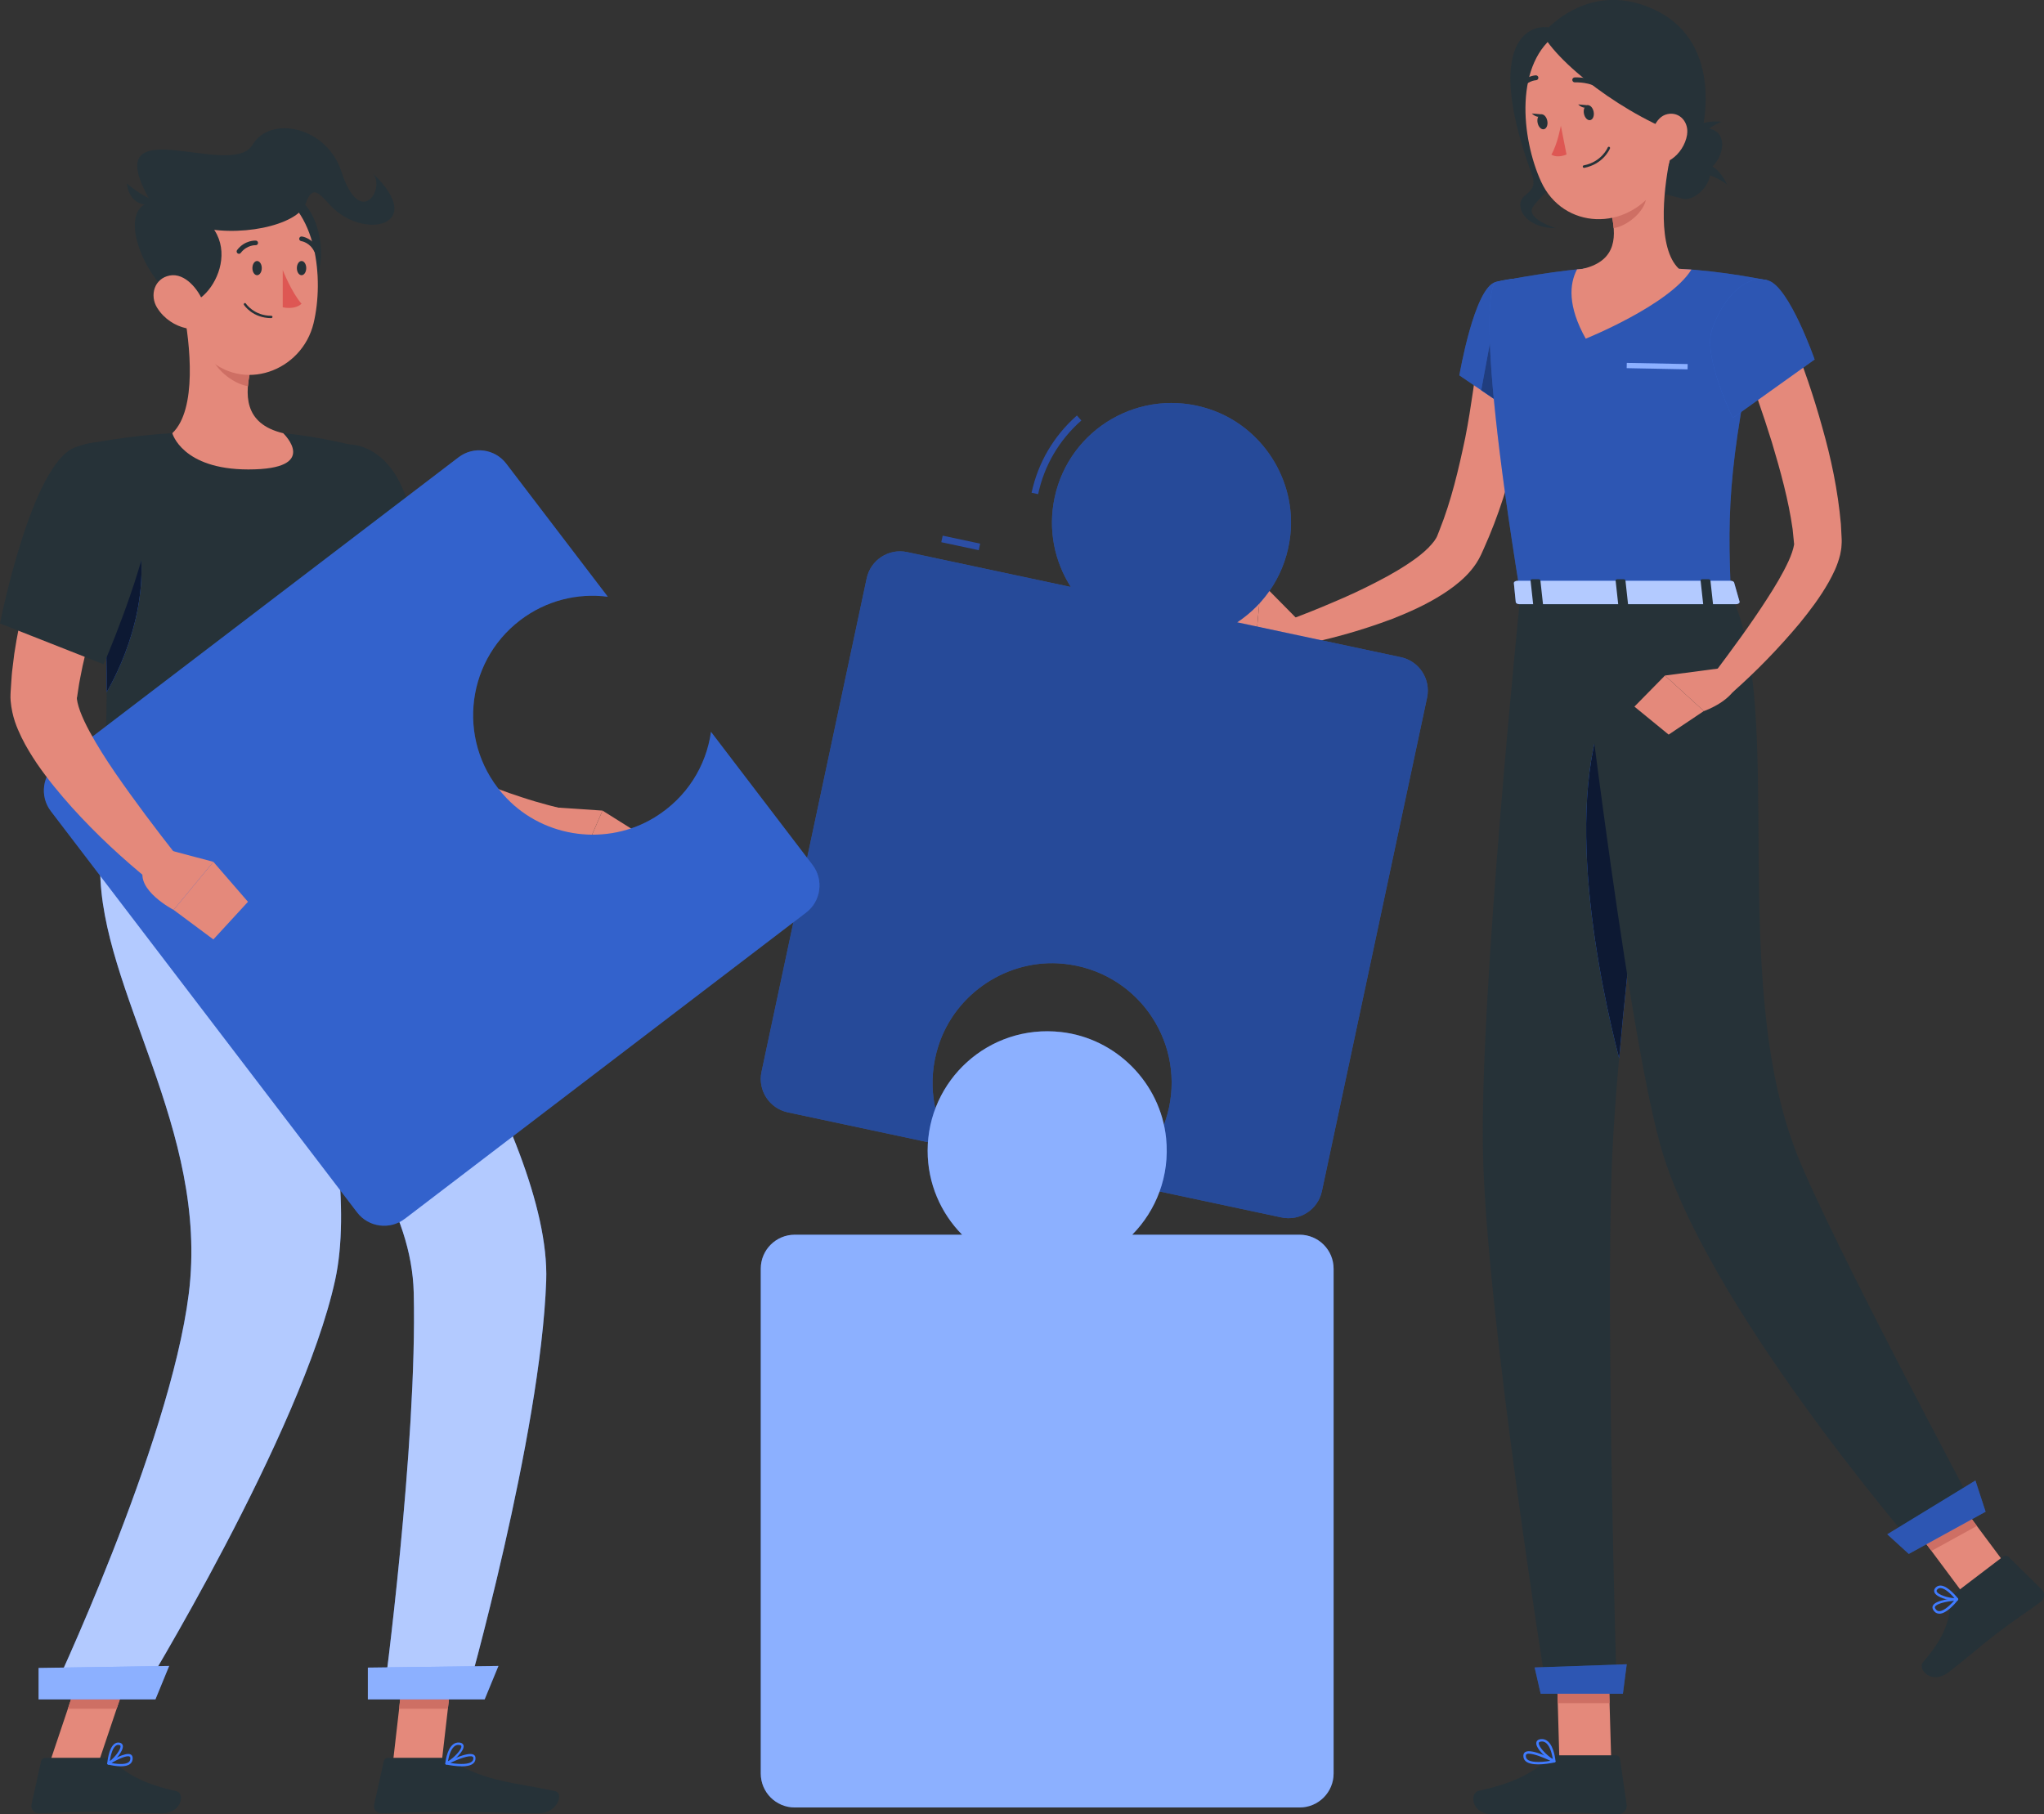 <svg xmlns="http://www.w3.org/2000/svg" id="Character_1" viewBox="0 0 305.22 270.95"><rect x="0" y="0" width="305.22" height="270.95" fill="#333333" stroke="none"/><g><g><path d="M228.73,51.55c-.16,2.72-.48,5.21-.84,7.79-.37,2.56-.88,5.1-1.43,7.63-1.12,5.07-2.69,10.08-4.89,14.96l-.41,.91c-.2,.42-.45,.88-.7,1.26-.51,.78-1.07,1.42-1.64,1.99-1.15,1.13-2.34,1.98-3.54,2.74-2.38,1.5-4.82,2.58-7.25,3.55-4.91,1.85-9.8,3.21-14.9,4.14l-.99-3.79c2.26-.86,4.59-1.77,6.83-2.74,2.26-.95,4.48-1.97,6.6-3.08,2.13-1.08,4.18-2.29,5.95-3.59,.87-.65,1.67-1.35,2.25-2.03,.3-.33,.53-.66,.69-.94,.09-.15,.13-.25,.19-.4l.32-.82c1.74-4.35,2.84-9.04,3.83-13.76,.47-2.37,.84-4.76,1.19-7.16,.35-2.38,.62-4.86,.84-7.14l7.9,.49Z" fill="#e4897b"></path><g><path d="M223.34,42.12c-3.19,.81-5.42,13.94-5.42,13.94l8.79,5.98s8.43-13.24,5.97-16.75c-2.56-3.65-4.69-4.35-9.34-3.17Z" fill="#407bff"></path><path d="M223.34,42.12c-3.19,.81-5.42,13.94-5.42,13.94l8.79,5.98s8.43-13.24,5.97-16.75c-2.56-3.65-4.69-4.35-9.34-3.17Z" opacity=".3"></path></g><g><polygon points="223.63 45.05 221.18 58.28 226.12 61.63 223.63 45.05" fill="#407bff"></polygon><polygon points="223.63 45.05 221.18 58.28 226.12 61.63 223.63 45.05" opacity=".5"></polygon></g><path d="M193.82,92.57l-5.49-5.56-.72,7.84s4.12,2.79,6.96,1.29l-.75-3.56Z" fill="#e4897b"></path><polygon points="181.88 86.17 181.63 92.77 187.61 94.84 188.33 87 181.88 86.17" fill="#e4897b"></polygon><polygon points="240.6 263.04 232.86 263.04 232.35 245.12 240.08 245.12 240.6 263.04" fill="#e4897b"></polygon><polygon points="300.43 234.92 293.65 238.65 282.84 224.14 289.62 220.41 300.43 234.92" fill="#e4897b"></polygon><path d="M292.19,237.73l6.92-5.27c.25-.19,.59-.17,.81,.05l4.96,4.87c.51,.51,.44,1.41-.15,1.85-2.44,1.8-3.71,2.54-6.75,4.86-1.87,1.43-4.46,3.7-7.04,5.67-2.53,1.93-4.67-.48-3.77-1.53,4.03-4.71,3.7-6.72,4.29-9.33,.11-.47,.37-.88,.74-1.16Z" fill="#263238"></path><path d="M232.6,262.15h8.69c.32,0,.57,.22,.62,.53l.99,6.88c.1,.71-.51,1.39-1.24,1.38-3.03-.05-4.49-.23-8.32-.23-2.35,0-7.22,.24-10.47,.24s-3.42-3.21-2.07-3.5c6.06-1.3,8.45-3.1,10.49-4.82,.37-.31,.83-.48,1.29-.48Z" fill="#263238"></path><g><polygon points="232.35 245.13 232.61 254.36 240.35 254.36 240.09 245.13 232.35 245.13" fill="#ce6f64"></polygon><polygon points="289.63 220.41 282.84 224.14 288.42 231.62 295.2 227.89 289.63 220.41" fill="#ce6f64"></polygon></g><path d="M248.65,19.55c3.83-.44,7.33-1.17,8.28,.89,.94,2.06-1.09,5.22-2.85,5.22h-6.15l.72-6.11Z" fill="#263238"></path><path d="M254.49,24.6l-.39,1.47c1.47-.28,3.78,1.48,3.78,1.48,0,0-1.36-3.17-3.39-2.94Z" fill="#263238"></path><path d="M252.79,19.61l1.07,1.08c.5-1.41,3.19-2.51,3.19-2.51,0,0-3.42-.43-4.26,1.43Z" fill="#263238"></path><path d="M247.56,22.4c3.82,.54,7.39,.73,7.78,2.95,.39,2.23-2.38,4.78-4.08,4.33-1.7-.45-5.95-1.56-5.95-1.56l2.25-5.73Z" fill="#263238"></path><g><path d="M223.34,42.12s-3.69,1.3,3.7,46.71h31.43c-.53-12.79-.54-20.68,5.57-46.93,0,0-6.59-1.43-13.35-1.76-5.29-.25-9.62-.42-14.27,0-6.13,.56-13.08,1.98-13.08,1.98Z" fill="#407bff"></path><path d="M223.34,42.12s-3.69,1.3,3.7,46.71h31.43c-.53-12.79-.54-20.68,5.57-46.93,0,0-6.59-1.43-13.35-1.76-5.29-.25-9.62-.42-14.27,0-6.13,.56-13.08,1.98-13.08,1.98Z" opacity=".3"></path></g><path d="M249.28,24.06c-.9,4.59-1.8,13.01,1.41,16.07,0,0-1.26,4.66-9.79,4.66-9.38,0-4.48-4.66-4.48-4.66,5.12-1.22,4.99-5.02,4.1-8.59l8.76-7.48Z" fill="#e4897b"></path><path d="M250.69,40.14c-5.29-.26-9.62-.43-14.27,0-.31,.03-.62,.06-.93,.09-1.14,2.16-1.43,5.48,1.3,10.35,0,0,12.52-5.04,15.78-10.32-.62-.05-1.25-.09-1.88-.12Z" fill="#e4897b"></path><g><rect x="242.92" y="54.27" width="9.09" height=".78" transform="translate(1.11 -4.81) rotate(1.12)" fill="#407bff"></rect><rect x="242.92" y="54.27" width="9.09" height=".78" transform="translate(1.11 -4.81) rotate(1.12)" fill="#fff" opacity=".4"></rect></g><path d="M245.71,27.12l-5.19,4.42c.21,.84,.38,1.7,.44,2.53,1.96-.28,4.64-2.43,4.85-4.48,.1-1.02,.06-2-.11-2.48Z" fill="#ce6f64"></path><path d="M232.12,4.41c-2.06-1.28-11.41-.25-3.39,21.58,1.11,3.03-1.75,2.71-1.72,4.6,.03,1.9,2.25,3.51,5.28,3.48,0,0-4.53-1.39-3.38-3.17s3.26-2.58,2.4-4.78c-.86-2.19,.81-21.72,.81-21.72Z" fill="#263238"></path><path d="M248.97,12.35c1.01,7.61,1.61,10.81-1.43,15.42-4.57,6.93-14.15,6.51-17.42-.65-2.94-6.44-4.11-17.81,2.67-22.25,6.68-4.37,15.17-.14,16.18,7.47Z" fill="#e4897b"></path><path d="M230.32,5.1c3.25,5.56,14.66,13.64,23.51,15.94,0,0,4.54-14.64-7.18-19.78-9.9-4.34-16.33,3.83-16.33,3.83Z" fill="#263238"></path><path d="M227.04,88.83s-6.1,59.61-5.6,83.22c.53,24.55,9.52,80.53,9.52,80.53h10.46s-1.66-54.55-.73-78.66c1.01-26.28,9.36-85.09,9.36-85.09h-23.02Z" fill="#263238"></path><g><polygon points="242.34 252.95 230.06 252.95 229.16 249.03 242.91 248.55 242.34 252.95" fill="#407bff"></polygon><polygon points="242.34 252.95 230.06 252.95 229.16 249.03 242.91 248.55 242.34 252.95" opacity=".3"></polygon></g><g><path d="M240.6,103.66c-7.72,15.53-1.55,43.86,1.18,54.4,1.4-15.83,3.76-35.18,5.6-49.39-1.17-8.04-3.22-12.17-6.78-5.01Z" fill="#407bff"></path><path d="M240.6,103.66c-7.72,15.53-1.55,43.86,1.18,54.4,1.4-15.83,3.76-35.18,5.6-49.39-1.17-8.04-3.22-12.17-6.78-5.01Z" opacity=".8"></path></g><path d="M235.34,88.83s7.12,61.98,12.5,81.87c6.38,23.62,38.08,60.25,38.08,60.25l9.25-5.08s-21.99-41.12-26.87-53.57c-10.42-26.56-1.5-66.14-9.82-83.48h-23.13Z" fill="#263238"></path><g><polygon points="296.5 225.77 285.03 232.07 281.82 229.14 294.98 221.11 296.5 225.77" fill="#407bff"></polygon><polygon points="296.5 225.77 285.03 232.07 281.82 229.14 294.98 221.11 296.5 225.77" opacity=".3"></polygon></g><path d="M237.97,16.69c.12,.61-.11,1.17-.51,1.25-.4,.08-.82-.35-.94-.97-.12-.61,.11-1.17,.51-1.25s.82,.35,.94,.97Z" fill="#263238"></path><path d="M231.05,18.05c.12,.61-.11,1.17-.51,1.25-.4,.08-.82-.35-.94-.97s.11-1.17,.51-1.25,.82,.35,.94,.97Z" fill="#263238"></path><path d="M230.29,17.09l-1.55-.14s.98,1,1.55,.14Z" fill="#263238"></path><path d="M233.08,18.75s-.52,2.84-1.42,4.34c.96,.6,2.26-.02,2.26-.02l-.85-4.32Z" fill="#de5753"></path><path d="M236.53,25.06c-.09,0-.16-.06-.18-.15-.02-.1,.04-.2,.14-.21,2.69-.53,3.58-2.65,3.58-2.67,.04-.09,.14-.14,.24-.1,.09,.04,.14,.14,.1,.24-.04,.09-.97,2.33-3.85,2.9-.01,0-.02,0-.04,0Z" fill="#263238"></path><path d="M251.93,20.09c-.25,1.57-1.2,2.89-2.27,3.64-1.61,1.13-3.07-.15-3.17-2.01-.09-1.68,.63-4.29,2.51-4.68,1.85-.39,3.21,1.25,2.92,3.05Z" fill="#e4897b"></path><path d="M239.09,13.44c-.09,0-.18-.03-.25-.1-1.21-1.15-3.65-1.04-3.67-1.04-.2,.01-.37-.14-.39-.35-.01-.2,.14-.37,.35-.39,.11,0,2.77-.13,4.21,1.24,.15,.14,.15,.37,.01,.52-.07,.08-.17,.11-.27,.11Z" fill="#263238"></path><path d="M226.84,13.61c-.07,0-.13-.02-.19-.05-.17-.1-.23-.33-.12-.5,1.05-1.74,2.74-1.81,2.81-1.81,0,0,0,0,.01,0,.2,0,.36,.16,.37,.35,0,.2-.15,.37-.35,.38-.06,0-1.38,.08-2.21,1.46-.07,.11-.19,.18-.31,.18Z" fill="#263238"></path><path d="M267.44,50.16c1.86,4.53,3.38,9,4.67,13.66,1.32,4.64,2.33,9.4,2.78,14.43l.1,1.92c.01,.33,.05,.56,0,1.21-.02,.59-.12,.99-.21,1.47-.42,1.69-1.06,2.91-1.71,4.09-1.31,2.31-2.8,4.25-4.34,6.15-3.13,3.73-6.42,7.13-10.02,10.31l-2.85-2.69c2.75-3.68,5.53-7.42,7.97-11.22,1.22-1.88,2.38-3.81,3.23-5.66,.42-.9,.73-1.84,.83-2.43,0-.1,.04-.27,0-.27,0,.06-.02-.29-.05-.54l-.16-1.58c-.6-4.27-1.8-8.64-3.1-12.98-1.34-4.31-2.88-8.7-4.47-12.87l7.32-2.99Z" fill="#e4897b"></path><g><path d="M264.04,41.89c3.15,.96,6.93,11.8,6.93,11.8l-12.22,8.73s-4.46-9.05-3.13-13.12c1.38-4.24,4.82-8.51,8.42-7.41Z" fill="#407bff"></path><path d="M264.04,41.89c3.15,.96,6.93,11.8,6.93,11.8l-12.22,8.73s-4.46-9.05-3.13-13.12c1.38-4.24,4.82-8.51,8.42-7.41Z" opacity=".3"></path></g><path d="M289.58,240.99s-.06,0-.09,0c-.35-.03-.63-.23-.83-.59-.15-.27-.1-.49-.02-.63,.47-.87,3.26-1.09,3.58-1.11,.08-.02,.14,.03,.18,.1,.03,.06,.03,.14-.02,.2-.63,.77-1.82,2.04-2.78,2.04Zm2.21-1.93c-1.11,.12-2.59,.42-2.83,.88-.03,.06-.06,.14,.02,.28,.14,.25,.32,.38,.54,.4,.53,.05,1.36-.53,2.27-1.56Z" fill="#407bff"></path><path d="M291.96,239.04c-.96,0-2.73-.46-3.08-1.18-.07-.15-.15-.46,.18-.78,.21-.21,.46-.3,.77-.28,1.12,.08,2.48,1.85,2.54,1.92,.04,.05,.05,.12,.02,.18-.02,.06-.08,.1-.14,.11-.08,.01-.18,.02-.29,.02Zm-2.21-1.87c-.17,0-.31,.06-.43,.17-.17,.16-.15,.28-.11,.36,.24,.49,1.7,.95,2.64,.97-.48-.56-1.38-1.46-2.05-1.5-.02,0-.04,0-.06,0Z" fill="#407bff"></path><path d="M229.69,263.5c-.77,0-1.48-.12-1.88-.48-.25-.23-.36-.53-.33-.89,.02-.22,.13-.39,.31-.49,.95-.52,4.03,1.06,4.38,1.24,.07,.04,.11,.11,.1,.19-.01,.08-.07,.14-.15,.15-.66,.13-1.58,.28-2.44,.28Zm-1.38-1.6c-.14,0-.26,.02-.34,.07-.08,.04-.11,.1-.12,.2-.02,.25,.05,.44,.21,.59,.47,.42,1.74,.5,3.46,.21-1.06-.51-2.47-1.06-3.21-1.06Z" fill="#407bff"></path><path d="M232.09,263.23s-.05,0-.08-.02c-.92-.42-2.75-2.09-2.6-2.96,.03-.21,.18-.47,.69-.52,.38-.04,.72,.07,1.02,.32,.97,.81,1.15,2.89,1.16,2.98,0,.06-.02,.13-.08,.16-.03,.02-.07,.03-.11,.03Zm-1.84-3.14s-.07,0-.11,0c-.33,.03-.36,.17-.36,.21-.09,.53,1.15,1.84,2.09,2.41-.09-.61-.35-1.86-.99-2.39-.19-.16-.4-.24-.63-.24Z" fill="#407bff"></path><path d="M256.91,99.8l-8.29,1.09,5.81,5.31s4.7-1.6,5.23-4.77l-2.75-1.62Z" fill="#e4897b"></path><polygon points="244.06 105.53 249.17 109.71 254.43 106.19 248.62 100.89 244.06 105.53" fill="#e4897b"></polygon><path d="M237.21,15.73l-1.55-.14s.98,1,1.55,.14Z" fill="#263238"></path><g><path d="M258.94,86.98l.8,2.81c.11,.22-.15,.44-.51,.44h-32.35c-.28,0-.52-.14-.54-.32l-.28-2.81c-.02-.2,.23-.36,.54-.36h31.83c.23,0,.44,.1,.51,.24Z" fill="#407bff"></path><path d="M258.94,86.98l.8,2.81c.11,.22-.15,.44-.51,.44h-32.35c-.28,0-.52-.14-.54-.32l-.28-2.81c-.02-.2,.23-.36,.54-.36h31.83c.23,0,.44,.1,.51,.24Z" fill="#fff" opacity=".6"></path></g><path d="M254.67,90.54h.85c.17,0,.3-.09,.29-.19l-.4-3.66c-.01-.11-.16-.19-.33-.19h-.85c-.17,0-.3,.09-.29,.19l.4,3.66c.01,.11,.16,.19,.33,.19Z" fill="#263238"></path><path d="M229.28,90.54h.85c.17,0,.3-.09,.29-.19l-.4-3.66c-.01-.11-.16-.19-.33-.19h-.85c-.17,0-.3,.09-.29,.19l.4,3.66c.01,.11,.16,.19,.33,.19Z" fill="#263238"></path><path d="M241.98,90.54h.85c.17,0,.3-.09,.29-.19l-.4-3.66c-.01-.11-.16-.19-.33-.19h-.85c-.17,0-.3,.09-.29,.19l.4,3.66c.01,.11,.16,.19,.33,.19Z" fill="#263238"></path></g><g><path d="M155.02,73.8l-.98-.21c.96-4.49,3.3-8.48,6.77-11.54l.66,.75c-3.31,2.92-5.54,6.72-6.45,11Z" fill="#2c4ea5"></path><rect x="142.97" y="78.23" width="1" height="5.72" transform="translate(34.27 204.52) rotate(-77.98)" fill="#2c4ea5"></rect><g><path d="M184.73,92.95c4.26-2.8,7.33-7.42,7.95-13.04,.9-8.24-4.18-16.17-12.04-18.79-10.29-3.42-20.97,2.89-23.16,13.2-1.02,4.78-.02,9.52,2.42,13.34l-24.45-5.21c-2.74-.58-5.44,1.17-6.03,3.91l-15.71,73.73c-.58,2.74,1.17,5.44,3.91,6.03l24.45,5.21c-2.75-4.3-3.67-9.77-1.94-15.15,2.54-7.89,10.41-13.06,18.66-12.25,10.79,1.07,17.97,11.19,15.77,21.49-1.02,4.78-3.86,8.7-7.65,11.19l24.45,5.21c2.74,.58,5.44-1.17,6.03-3.91l15.71-73.73c.58-2.74-1.17-5.44-3.91-6.03l-24.45-5.21Z" fill="#407bff"></path><path d="M184.73,92.95c4.26-2.8,7.33-7.42,7.95-13.04,.9-8.24-4.18-16.17-12.04-18.79-10.29-3.42-20.97,2.89-23.16,13.2-1.02,4.78-.02,9.52,2.42,13.34l-24.45-5.21c-2.74-.58-5.44,1.17-6.03,3.91l-15.71,73.73c-.58,2.74,1.17,5.44,3.91,6.03l24.45,5.21c-2.75-4.3-3.67-9.77-1.94-15.15,2.54-7.89,10.41-13.06,18.66-12.25,10.79,1.07,17.97,11.19,15.77,21.49-1.02,4.78-3.86,8.7-7.65,11.19l24.45,5.21c2.74,.58,5.44-1.17,6.03-3.91l15.71-73.73c.58-2.74-1.17-5.44-3.91-6.03l-24.45-5.21Z" opacity=".4"></path></g><g><path d="M169.07,184.4c3.58-3.63,5.63-8.79,5.06-14.41-.84-8.25-7.46-14.94-15.7-15.86-10.78-1.21-19.91,7.2-19.91,17.73,0,4.89,1.97,9.32,5.15,12.54h-24.99c-2.81,0-5.08,2.27-5.08,5.08v75.38c0,2.81,2.27,5.08,5.08,5.08h75.38c2.81,0,5.08-2.27,5.08-5.08v-75.38c0-2.81-2.27-5.08-5.08-5.08h-24.99Z" fill="#407bff"></path><path d="M169.07,184.4c3.58-3.63,5.63-8.79,5.06-14.41-.84-8.25-7.46-14.94-15.7-15.86-10.78-1.21-19.91,7.2-19.91,17.73,0,4.89,1.97,9.32,5.15,12.54h-24.99c-2.81,0-5.08,2.27-5.08,5.08v75.38c0,2.81,2.27,5.08,5.08,5.08h75.38c2.81,0,5.08-2.27,5.08-5.08v-75.38c0-2.81-2.27-5.08-5.08-5.08h-24.99Z" fill="#fff" opacity=".4"></path></g></g></g><g><polygon points="58.66 263.36 65.94 263.36 67.88 246.49 60.6 246.49 58.66 263.36" fill="#e4897b"></polygon><polygon points="7.39 263.36 14.67 263.36 20.35 246.49 13.06 246.49 7.39 263.36" fill="#e4897b"></polygon><path d="M15.64,262.52H6.76c-.3,0-.56,.21-.62,.5l-1.44,6.48c-.15,.67,.38,1.31,1.07,1.3,2.86-.05,4.94-.22,8.54-.22,2.21,0,6.78,.23,9.84,.23s3.46-3.02,2.21-3.3c-5.61-1.23-7.73-2.92-9.53-4.54-.32-.29-.75-.45-1.18-.45Z" fill="#263238"></path><path d="M65.89,262.52h-7.96c-.3,0-.56,.21-.62,.5l-1.44,6.48c-.15,.67,.36,1.31,1.05,1.3,2.87-.05,7.02-.22,10.63-.22,4.22,0,7.86,.23,12.81,.23,2.99,0,3.82-3.02,2.57-3.3-5.7-1.25-10.35-1.38-15.28-4.42-.54-.33-1.13-.57-1.76-.57Z" fill="#263238"></path><path d="M58.19,73.79c.89,5.71,1.64,11.4,2.27,17.13,.32,2.86,.6,5.73,.86,8.61,.13,1.44,.26,2.88,.36,4.33l.28,4.06c.06,.7,.27,1.38,.67,2.12,.4,.73,1.02,1.5,1.81,2.23,1.58,1.47,3.74,2.8,6.07,3.91,2.34,1.13,4.87,2.07,7.48,2.91,2.58,.86,5.33,1.55,7.93,2.15l-.49,5.45c-1.59,0-3.03-.07-4.54-.2-1.49-.13-2.99-.28-4.48-.51-2.98-.45-5.97-1.11-8.96-2.11-2.97-1.02-5.99-2.32-8.86-4.48-1.42-1.1-2.81-2.42-3.98-4.08-1.17-1.66-2.06-3.7-2.44-5.83l-2.53-17.15c-.84-5.64-1.64-11.31-2.36-16.95l10.93-1.57Z" fill="#e4897b"></path><path d="M44.85,71.71c-2.46,6.52,3.43,28.37,3.43,28.37l16.19-8.09s-.76-10.89-4.46-19.27c-3.74-8.46-12.45-8.16-15.15-1.01Z" fill="#263238"></path><path d="M82.02,120.53l7.95,.53-3.71,8.53s-5.1,0-6.55-5.11l2.31-3.95Z" fill="#e4897b"></path><polygon points="94.27 123.76 89.86 129.73 86.26 129.6 89.97 121.06 94.27 123.76" fill="#e4897b"></polygon><g><polygon points="67.88 246.5 66.88 255.19 59.59 255.19 60.59 246.5 67.88 246.5" fill="#ce6f64"></polygon><polygon points="13.06 246.5 20.35 246.5 17.42 255.19 10.13 255.19 13.06 246.5" fill="#ce6f64"></polygon></g><path d="M53.51,66.72s8.6,22,.43,62.98H14.97c-.27-5.98,3.49-35.16-2.28-63.35,0,0,6.68-1.34,13.05-1.65,4.98-.24,12.19-.4,16.57,0,5.77,.53,11.21,2.02,11.21,2.02Z" fill="#263238"></path><g><path d="M20.63,79.82c-1.27-6.43-3.75-5.32-6.1-2.15,1.12,9.07,1.43,17.91,1.39,25.7,1.6-2.73,6.84-12.77,4.71-23.55Z" fill="#407bff"></path><path d="M20.63,79.82c-1.27-6.43-3.75-5.32-6.1-2.15,1.12,9.07,1.43,17.91,1.39,25.7,1.6-2.73,6.84-12.77,4.71-23.55Z" opacity=".8"></path></g><path d="M27.37,46.05c1.04,5.33,2.09,15.1-1.64,18.65,0,0,1.46,5.41,11.36,5.41,10.89,0,5.2-5.41,5.2-5.41-5.94-1.42-5.79-5.83-4.76-9.97l-10.17-8.68Z" fill="#e4897b"></path><path d="M31.52,49.59l6.02,5.14c-.25,.98-.44,1.97-.51,2.94-2.27-.33-5.39-2.82-5.63-5.2-.12-1.19-.07-2.33,.12-2.88Z" fill="#ce6f64"></path><path d="M44.31,29.65c3.59,1.52,5.53,11.57,.95,13.88-4.59,2.31-7.74-16.75-.95-13.88Z" fill="#263238"></path><path d="M26.74,38.02c.44,7.22,.34,11.46,3.98,15.17,5.48,5.57,14.39,2.27,16.11-4.94,1.55-6.48,.56-17.2-6.5-20.07-6.96-2.83-14.04,2.62-13.6,9.84Z" fill="#e4897b"></path><path d="M27.24,45.1c3.81,1.57,11-10.18-.06-14.24-12.23-4.49-6.1,11.71,.06,14.24Z" fill="#263238"></path><path d="M28.9,33.7c6.46,1.96,15.56-.02,16.73-3.27,1.04-2.9,1.96-1.62,3.73,.27,4.86,5.21,14.56,3.12,6.36-4.76,1.85,2.26-1.95,8.33-4.74-.32-2.14-6.64-10.56-8.54-13.3-3.96-3.25,5.44-24.8-6.78-14.35,9.83,1.86,4.77,5.57,2.21,5.57,2.21Z" fill="#263238"></path><path d="M23.88,30.3s-2.24-.61-4.92-2.88c0,0,.21,4.29,4.92,2.88Z" fill="#263238"></path><path d="M23.48,45.98c1.02,1.66,2.72,2.69,4.28,3.03,2.35,.52,3.4-1.62,2.63-3.77-.69-1.94-2.75-4.54-5.06-4.09-2.27,.44-3.03,2.93-1.86,4.83Z" fill="#e4897b"></path><g><path d="M53.94,129.7s28.41,39.37,27.62,61.59c-.82,23.11-11.94,62.22-11.94,62.22h-12.34s5.05-37.76,4.5-60.45c-.6-24.74-33.46-44.27-33.46-63.36h25.62Z" fill="#407bff"></path><path d="M53.94,129.7s28.41,39.37,27.62,61.59c-.82,23.11-11.94,62.22-11.94,62.22h-12.34s5.05-37.76,4.5-60.45c-.6-24.74-33.46-44.27-33.46-63.36h25.62Z" fill="#fff" opacity=".6"></path></g><g><path d="M40.11,129.7s14.48,40.58,9.94,61.44c-4.97,22.84-29.21,62.37-29.21,62.37H7.5s17.86-37.68,20.69-60.3c3.08-24.55-13.23-45.26-13.23-63.51h25.15Z" fill="#407bff"></path><path d="M40.11,129.7s14.48,40.58,9.94,61.44c-4.97,22.84-29.21,62.37-29.21,62.37H7.5s17.86-37.68,20.69-60.3c3.08-24.55-13.23-45.26-13.23-63.51h25.15Z" fill="#fff" opacity=".6"></path></g><g><polygon points="23.21 253.8 5.76 253.8 5.76 249.1 25.26 248.8 23.21 253.8" fill="#407bff"></polygon><polygon points="23.21 253.8 5.76 253.8 5.76 249.1 25.26 248.8 23.21 253.8" fill="#fff" opacity=".4"></polygon></g><g><polygon points="72.37 253.8 54.93 253.8 54.93 249.05 74.43 248.8 72.37 253.8" fill="#407bff"></polygon><polygon points="72.37 253.8 54.93 253.8 54.93 249.05 74.43 248.8 72.37 253.8" fill="#fff" opacity=".4"></polygon></g><path d="M37.69,40.04c0,.59,.31,1.06,.7,1.06s.7-.48,.7-1.06-.31-1.06-.7-1.06-.7,.48-.7,1.06Z" fill="#263238"></path><path d="M44.33,40.04c0,.59,.31,1.06,.7,1.06s.7-.48,.7-1.06-.31-1.06-.7-1.06-.7,.48-.7,1.06Z" fill="#263238"></path><path d="M42.22,40.33s1.34,3.39,2.81,5.03c-1.04,.97-2.81,.53-2.81,.53v-5.55Z" fill="#de5753"></path><path d="M40.51,47.51c-2.77,0-4.03-1.9-4.08-1.98-.05-.08-.03-.19,.05-.24,.08-.05,.19-.03,.24,.05,.01,.02,1.22,1.82,3.8,1.82,.1,0,.17,.08,.17,.17s-.08,.17-.17,.17Z" fill="#263238"></path><path d="M35.68,37.9c-.07,0-.15-.02-.21-.07-.15-.12-.18-.33-.07-.48,1.15-1.52,2.75-1.42,2.81-1.42,.19,.01,.33,.18,.32,.37-.01,.19-.18,.34-.37,.32h0s-1.29-.06-2.21,1.15c-.07,.09-.17,.14-.28,.14Z" fill="#263238"></path><g><path d="M60.45,182.02l59.92-45.73c2.23-1.7,2.66-4.89,.96-7.12l-15.16-19.87c-.71,5.05-3.57,9.8-8.39,12.76-7.06,4.34-16.4,3.14-22.13-2.85-7.5-7.84-6.35-20.19,2.02-26.58,3.89-2.97,8.6-4.09,13.09-3.51l-15.16-19.87c-1.7-2.23-4.89-2.66-7.12-.96L8.55,114.02c-2.23,1.7-2.66,4.89-.96,7.12l45.73,59.92c1.7,2.23,4.89,2.66,7.12,.96Z" fill="#407bff"></path><path d="M60.45,182.02l59.92-45.73c2.23-1.7,2.66-4.89,.96-7.12l-15.16-19.87c-.71,5.05-3.57,9.8-8.39,12.76-7.06,4.34-16.4,3.14-22.13-2.85-7.5-7.84-6.35-20.19,2.02-26.58,3.89-2.97,8.6-4.09,13.09-3.51l-15.16-19.87c-1.7-2.23-4.89-2.66-7.12-.96L8.55,114.02c-2.23,1.7-2.66,4.89-.96,7.12l45.73,59.92c1.7,2.23,4.89,2.66,7.12,.96Z" opacity=".2"></path></g><path d="M47.24,37.76c-.13,0-.25-.07-.31-.19-.67-1.37-1.89-1.55-1.95-1.56-.19-.03-.32-.2-.3-.39,.03-.19,.2-.32,.38-.3,.07,0,1.65,.23,2.48,1.94,.08,.17,.01,.38-.16,.46-.05,.02-.1,.03-.15,.03Z" fill="#263238"></path><path d="M19.96,76.59c-.89,2.17-1.89,4.58-2.73,6.92-.88,2.35-1.7,4.72-2.47,7.09-.77,2.37-1.43,4.75-2.02,7.11l-.41,1.77-.35,1.76c-.13,.59-.21,1.17-.3,1.75l-.13,.87-.03,.22c-.02,.1,0,.02-.01,.04-.01-.02-.01,0-.02,.03-.06,.24,.14,1.17,.48,2.08,.35,.94,.84,1.97,1.39,2.99,1.11,2.06,2.45,4.17,3.87,6.24,2.85,4.13,5.99,8.3,9.15,12.32l-3.85,3.89c-4.21-3.41-8.11-7.02-11.78-11.08-1.82-2.04-3.59-4.16-5.23-6.55-.81-1.21-1.6-2.47-2.31-3.92-.7-1.47-1.4-3.05-1.62-5.44-.02-.31-.04-.61-.02-.95l.02-.45,.02-.27,.07-1.08c.05-.72,.09-1.45,.19-2.15l.26-2.12,.34-2.08c.49-2.75,1.09-5.46,1.84-8.11,.73-2.65,1.57-5.25,2.49-7.81,.47-1.28,.96-2.55,1.47-3.82,.51-1.29,1.03-2.49,1.66-3.84l10.05,4.58Z" fill="#e4897b"></path><path d="M11.17,66.83c-6.5,2.5-11.17,26.28-11.17,26.28l15.48,6.1s5.19-11.95,6.93-20.78c1.83-9.3-3.87-14.43-11.25-11.6Z" fill="#263238"></path><path d="M18.05,263.79c-.67,0-1.4-.14-1.91-.26-.07-.02-.12-.07-.13-.14-.01-.07,.02-.14,.08-.17,.26-.17,2.62-1.61,3.42-1.2,.12,.06,.28,.2,.3,.49,.02,.39-.1,.69-.36,.91-.33,.28-.85,.37-1.4,.37Zm-1.41-.5c1.24,.25,2.19,.2,2.59-.13,.18-.15,.25-.35,.23-.63,0-.13-.06-.18-.11-.2-.42-.22-1.76,.41-2.71,.96Z" fill="#407bff"></path><path d="M16.19,263.54s-.07,0-.09-.03c-.05-.03-.08-.09-.08-.16,0-.09,.18-2.19,1.03-2.88,.22-.18,.47-.26,.74-.22,.41,.05,.52,.3,.55,.45,.15,.81-1.3,2.41-2.06,2.82-.03,.01-.05,.02-.08,.02Zm1.47-2.95c-.14,0-.27,.05-.4,.15-.54,.44-.78,1.67-.86,2.28,.75-.57,1.68-1.78,1.59-2.25,0-.04-.03-.15-.25-.17-.03,0-.05,0-.08,0Z" fill="#407bff"></path><path d="M68.92,263.79c-.8,0-1.67-.14-2.29-.26-.07-.01-.13-.07-.14-.14-.01-.07,.03-.14,.09-.18,.33-.17,3.26-1.66,4.14-1.16,.17,.1,.27,.25,.28,.46,.03,.34-.08,.63-.32,.84-.38,.34-1.05,.45-1.77,.45Zm-1.71-.51c1.61,.27,2.81,.2,3.26-.2,.16-.14,.23-.32,.21-.55,0-.09-.04-.15-.11-.18-.48-.27-2.15,.36-3.35,.94Z" fill="#407bff"></path><path d="M66.67,263.54s-.07-.01-.1-.03c-.05-.04-.08-.1-.07-.16,0-.08,.2-2.05,1.13-2.81,.28-.23,.6-.33,.96-.3,.47,.05,.61,.29,.64,.48,.13,.82-1.61,2.4-2.49,2.79-.02,.01-.05,.02-.07,.02Zm1.78-2.95c-.22,0-.42,.07-.6,.22-.61,.5-.87,1.67-.96,2.25,.9-.54,2.08-1.78,2-2.27,0-.04-.03-.16-.34-.19-.04,0-.07,0-.1,0Z" fill="#407bff"></path><path d="M24.71,126.81l7.15,1.9-5.93,7.18s-5.73-2.97-4.49-6.18l3.27-2.9Z" fill="#e4897b"></path><polygon points="37.03 134.68 31.86 140.3 25.93 135.89 31.86 128.71 37.03 134.68" fill="#e4897b"></polygon></g></svg>